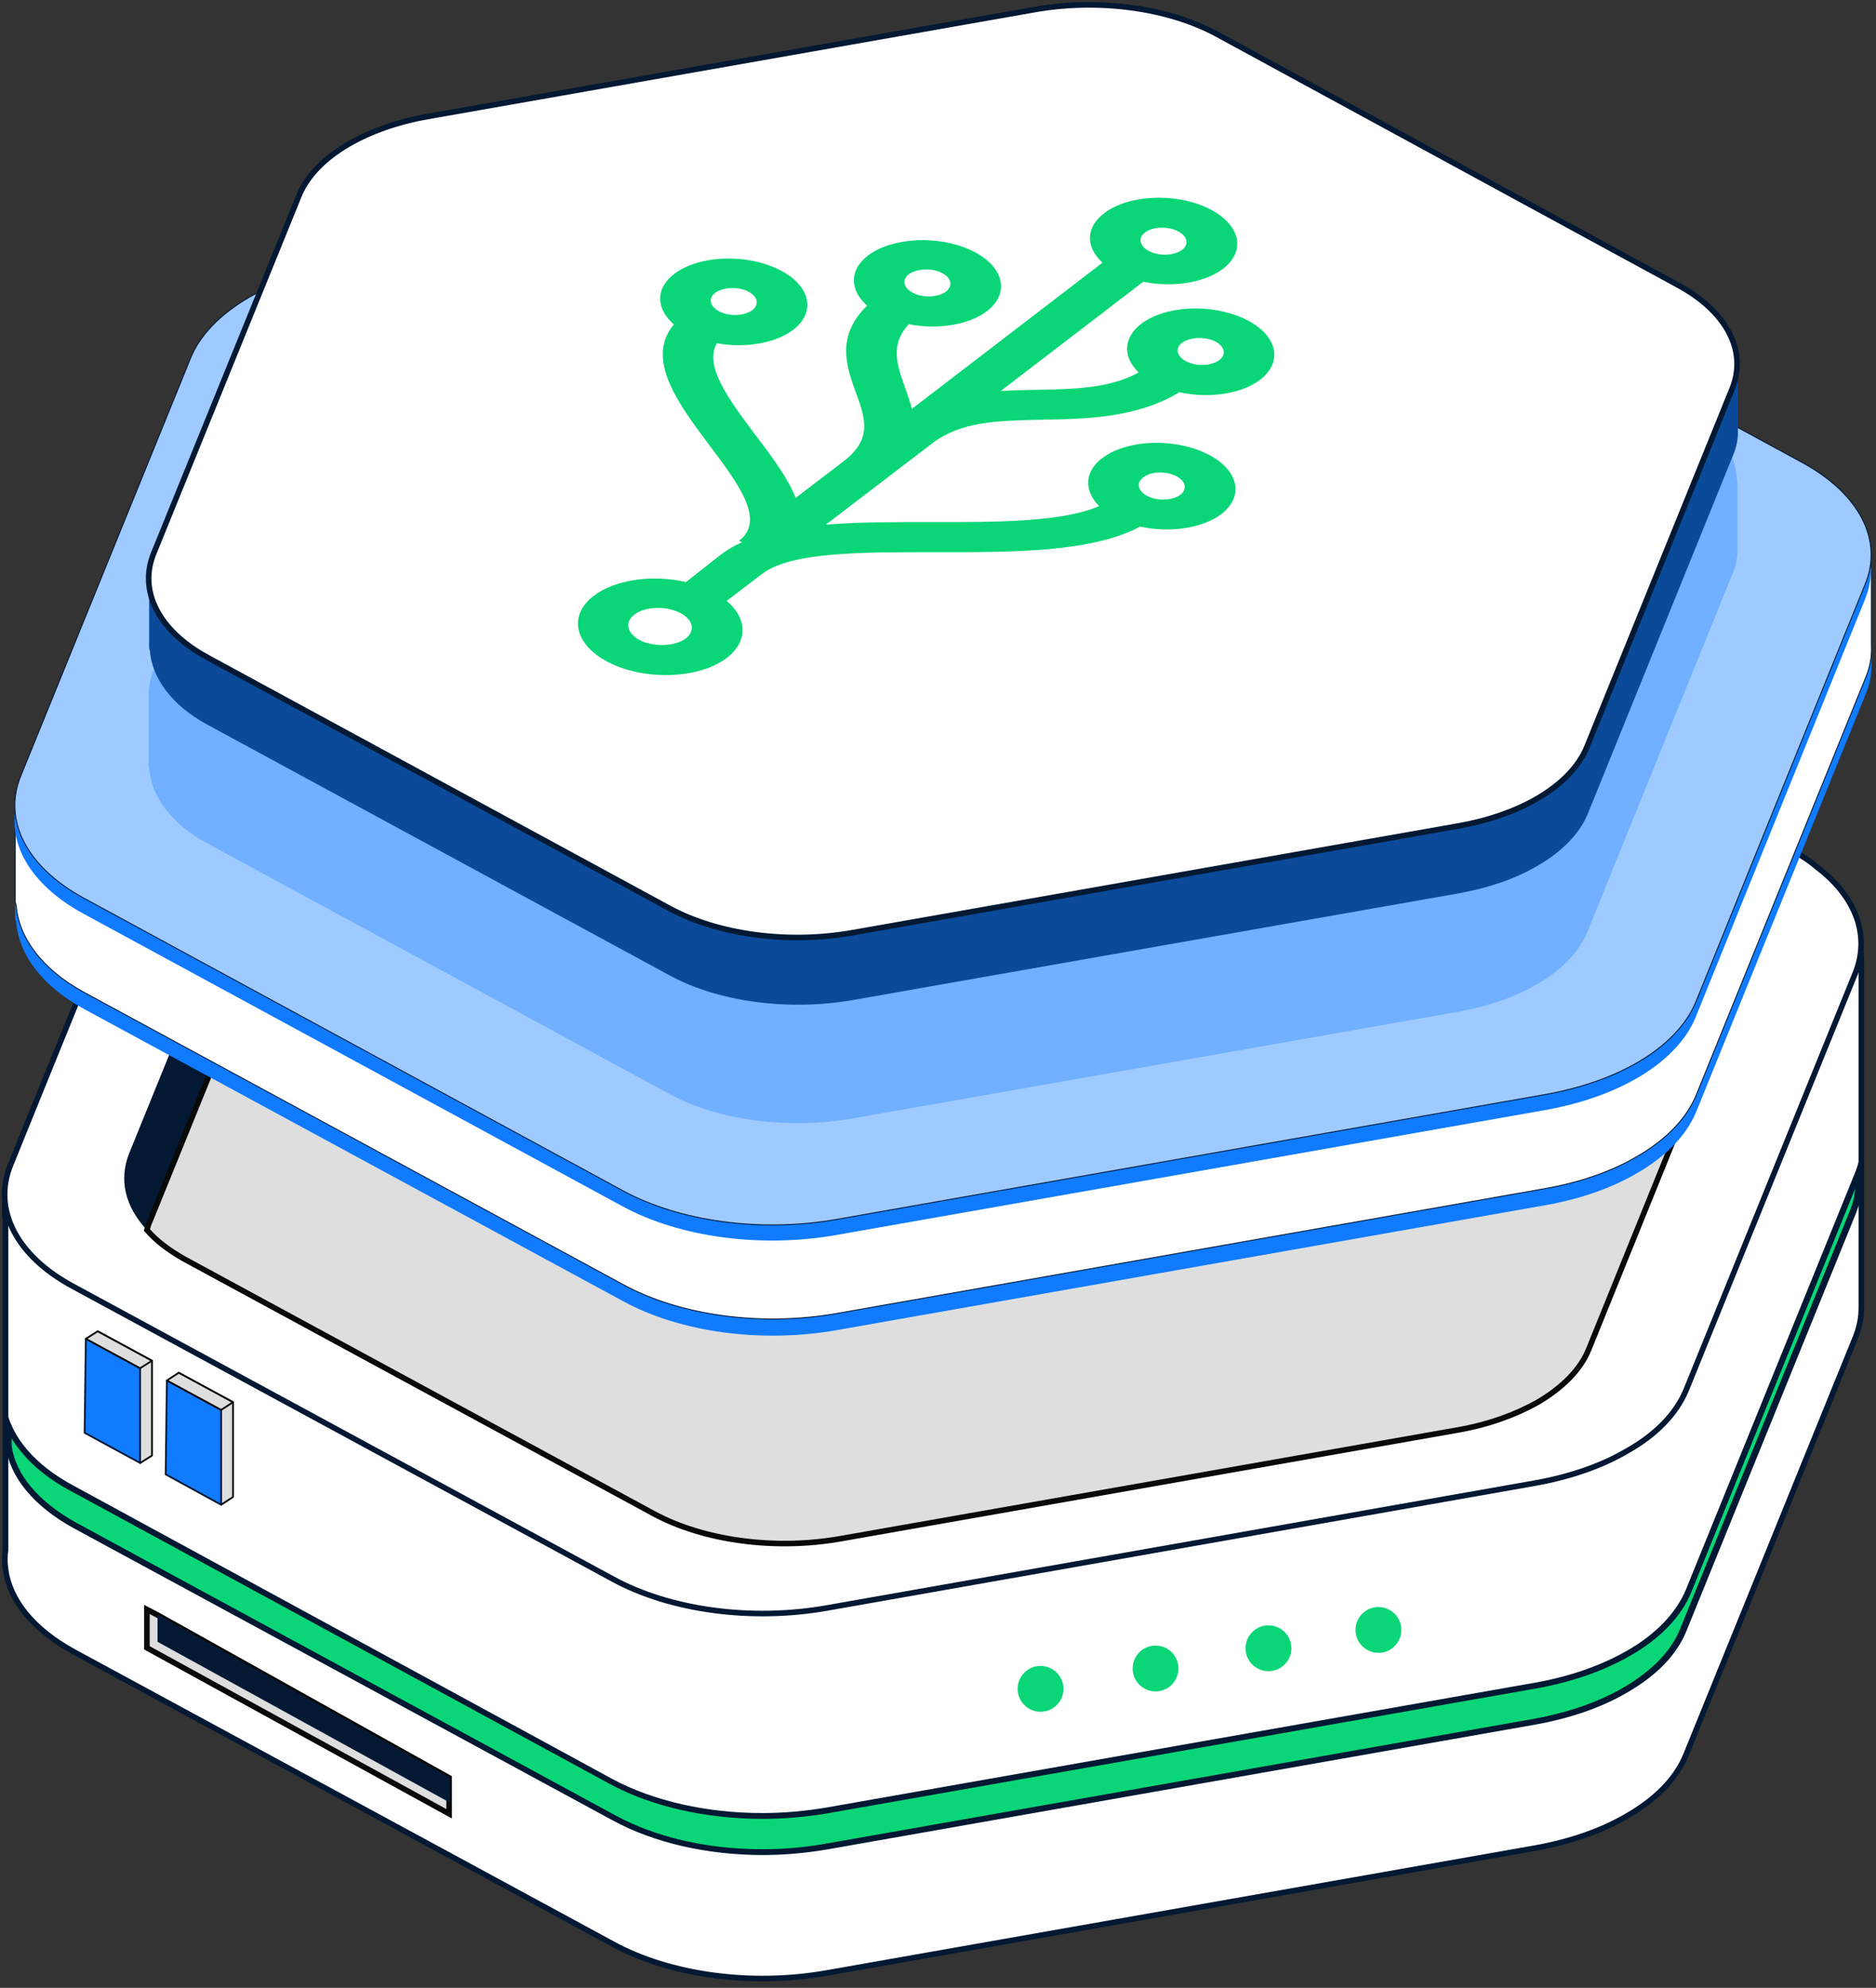 <svg xmlns="http://www.w3.org/2000/svg" width="84" height="89" viewBox="0 0 84 89" fill="none"><rect x="0" y="0" width="84" height="89" fill="#333333" stroke="none"/><g id="Group"><g id="Group_2"><g id="Group_3"><path id="Vector" d="M0.248 54.627V69.391C0.205 69.672 0.205 69.963 0.248 70.244C0.421 71.648 1.501 72.966 3.293 73.948L27.442 87.038C30.012 88.442 33.652 88.928 37.022 88.334L68.752 82.74C70.307 82.459 71.711 81.973 72.835 81.314C74.13 80.569 75.049 79.651 75.491 78.571L83.084 59.865C83.257 59.422 83.343 59.012 83.343 58.569V42.985C83.343 41.43 82.241 39.918 80.254 38.838L56.094 25.727C53.524 24.344 49.885 23.858 46.536 24.452L14.806 30.047C13.229 30.327 11.825 30.813 10.702 31.472C9.406 32.196 8.488 33.157 8.067 34.215L0.453 52.899C0.226 53.472 0.161 54.066 0.248 54.627Z" fill="#FEFEFE" stroke="#031933" stroke-width="0.25" stroke-miterlimit="10"></path><g id="Group_4"><path id="Vector_2" d="M3.294 57.607L27.442 70.697C30.013 72.101 33.653 72.587 37.022 71.993L68.752 66.398C70.308 66.117 71.712 65.631 72.835 64.973C74.131 64.249 75.049 63.309 75.492 62.251L83.084 43.545C83.743 41.861 83.084 40.122 81.335 38.804C81.01 38.523 80.654 38.297 80.265 38.081L56.095 25.002C53.525 23.619 49.885 23.112 46.537 23.706L14.806 29.3C13.23 29.581 11.826 30.067 10.703 30.726C9.407 31.471 8.489 32.411 8.067 33.469L2.214 47.855L0.464 52.175C-0.324 54.151 0.723 56.235 3.294 57.607Z" fill="#FEFEFE" stroke="#031933" stroke-width="0.25" stroke-miterlimit="10"></path></g><g id="Group_5"><path id="Vector_3" d="M34.139 82.914C31.655 82.914 29.3 82.374 27.497 81.391L3.348 68.301C1.598 67.34 0.54 66.066 0.367 64.694V63.841C0.842 64.932 1.836 65.904 3.24 66.649L27.356 79.76C29.192 80.754 31.601 81.294 34.128 81.294C35.111 81.294 36.094 81.207 37.033 81.045L68.785 75.451C70.362 75.159 71.755 74.673 72.911 74.014C74.218 73.269 75.146 72.308 75.6 71.228L83.192 52.512V53.041C83.192 53.462 83.117 53.851 82.944 54.283L75.352 72.989C74.93 74.014 74.066 74.911 72.76 75.667C71.68 76.304 70.286 76.79 68.72 77.082L36.99 82.676C36.061 82.838 35.1 82.914 34.139 82.914Z" fill="#0AD677"></path><path id="Vector_4" d="M83.065 53.223C83.043 53.558 82.968 53.882 82.817 54.238L75.224 72.944C74.814 73.938 73.961 74.812 72.686 75.558C71.617 76.184 70.235 76.67 68.701 76.951L36.971 82.545C36.053 82.707 35.091 82.794 34.141 82.794C31.679 82.794 29.346 82.254 27.564 81.282L3.426 68.181C1.719 67.242 0.683 66 0.521 64.714V64.401C1.071 65.308 1.979 66.129 3.188 66.766L27.315 79.878C29.173 80.882 31.603 81.433 34.141 81.433C35.135 81.433 36.117 81.346 37.068 81.184L68.82 75.59C70.418 75.298 71.811 74.812 72.989 74.132C74.328 73.376 75.278 72.382 75.732 71.281L83.065 53.223ZM83.313 51.484C83.292 51.808 83.205 52.143 83.076 52.467L75.483 71.184C75.041 72.231 74.123 73.182 72.848 73.905C71.703 74.564 70.321 75.05 68.766 75.331L37.014 80.925C36.063 81.087 35.091 81.174 34.13 81.174C31.679 81.174 29.27 80.644 27.423 79.651L3.318 66.529C1.547 65.589 0.488 64.315 0.251 62.954V62.652C0.229 62.673 0.229 62.716 0.229 62.738C0.229 62.76 0.229 62.781 0.229 62.781C0.207 63.04 0.207 63.31 0.251 63.548V64.714C0.423 66.118 1.503 67.436 3.296 68.419L27.445 81.508C29.292 82.513 31.689 83.053 34.152 83.053C35.113 83.053 36.085 82.966 37.035 82.804L68.766 77.21C70.321 76.929 71.725 76.443 72.848 75.784C74.144 75.039 75.062 74.121 75.505 73.041L83.097 54.336C83.27 53.893 83.357 53.482 83.357 53.04V51.895C83.335 51.776 83.335 51.614 83.313 51.484Z" fill="#031933"></path></g><g id="Group_6"><path id="Vector_5" d="M6.577 55.07C6.998 55.556 7.538 55.967 8.24 56.366L29.267 67.771C31.503 68.981 34.689 69.412 37.627 68.894L65.285 64.023C66.646 63.786 67.856 63.343 68.839 62.792C69.962 62.133 70.772 61.323 71.139 60.405L77.738 44.108C77.803 43.957 77.846 43.806 77.867 43.644C78.267 42.067 77.295 40.468 75.275 39.367L54.259 27.941C52.023 26.731 48.837 26.299 45.921 26.817L18.262 31.688C16.901 31.926 15.67 32.368 14.687 32.941C13.564 33.578 12.754 34.41 12.409 35.328L5.788 51.625C5.313 52.813 5.594 54.012 6.577 55.07Z" fill="#031933"></path></g><g id="Group_7"><path id="Vector_6" d="M6.578 55.068C6.999 55.554 7.539 55.964 8.241 56.364L29.269 67.769C31.505 68.978 34.691 69.41 37.628 68.892L65.287 64.021C66.648 63.783 67.857 63.341 68.84 62.79C69.963 62.131 70.773 61.321 71.141 60.403L77.739 44.106C77.804 43.955 77.847 43.803 77.869 43.642C77.448 43.177 76.886 42.767 76.206 42.389L55.178 30.962C52.943 29.753 49.778 29.342 46.862 29.839L19.214 34.742C17.832 34.98 16.622 35.401 15.639 35.974C14.516 36.611 13.706 37.442 13.339 38.36L6.719 54.657C6.654 54.787 6.611 54.938 6.578 55.068Z" fill="#DEDEDF" stroke="#09090A" stroke-width="0.25" stroke-miterlimit="10"></path></g><g id="Group_8"><path id="Vector_7" d="M0.68 37.541V41.137L0.723 41.267C0.831 42.714 1.868 44.14 3.747 45.166L27.896 58.255C30.466 59.659 34.106 60.145 37.475 59.551L69.206 53.957C70.782 53.676 72.165 53.19 73.288 52.531C74.584 51.786 75.502 50.846 75.945 49.788L83.537 31.082C83.732 30.618 83.818 30.143 83.796 29.678V26.169L83.775 26.147C83.732 24.657 82.63 23.188 80.686 22.129L56.537 9.029C53.989 7.646 50.349 7.139 47.001 7.755L15.271 13.349C13.694 13.608 12.29 14.116 11.145 14.774C9.87 15.498 8.952 16.438 8.51 17.518L0.917 36.202C0.744 36.645 0.68 37.098 0.68 37.541Z" fill="#107BFE"></path></g><g id="Group_9"><path id="Vector_8" d="M0.68 36.795V40.391L0.723 40.521C0.831 41.968 1.868 43.394 3.747 44.42L27.896 57.509C30.466 58.913 34.106 59.399 37.475 58.805L69.206 53.211C70.782 52.93 72.165 52.444 73.288 51.785C74.584 51.04 75.502 50.1 75.945 49.042L83.537 30.336C83.732 29.872 83.818 29.397 83.796 28.932V25.422L83.775 25.401C83.732 23.91 82.63 22.442 80.686 21.383L56.537 8.283C53.989 6.9 50.349 6.393 47.001 7.008L15.271 12.603C13.694 12.862 12.29 13.37 11.145 14.028C9.87 14.752 8.952 15.692 8.51 16.772L0.917 35.456C0.744 35.898 0.68 36.352 0.68 36.795Z" fill="#FEFEFE" stroke="#031933" stroke-width="0.041" stroke-miterlimit="10"></path></g><g id="Group_10"><path id="Vector_9" d="M11.143 14.027C9.858 14.772 8.929 15.711 8.508 16.77L0.904 35.465C0.116 37.441 1.174 39.515 3.734 40.908L27.872 54.008C30.431 55.401 34.082 55.887 37.452 55.293L69.193 49.699C70.759 49.418 72.152 48.932 73.275 48.284C74.56 47.55 75.489 46.599 75.921 45.552L83.503 26.846C84.313 24.87 83.233 22.796 80.673 21.403L56.546 8.292C53.986 6.899 50.347 6.413 46.999 7.007L15.258 12.601C13.681 12.882 12.277 13.368 11.143 14.027Z" fill="#107BFE"></path></g><g id="Group_11"><g id="Group_12"><path id="Vector_10" d="M11.148 13.316C9.873 14.062 8.944 15.001 8.523 16.06L0.92 34.765C0.132 36.742 1.19 38.815 3.75 40.209L27.888 53.309C30.447 54.702 34.098 55.188 37.467 54.594L69.208 49C70.774 48.719 72.168 48.233 73.291 47.585C74.576 46.85 75.505 45.9 75.937 44.852L83.518 26.147C84.328 24.171 83.248 22.097 80.689 20.704L56.551 7.593C53.991 6.199 50.352 5.713 47.004 6.307L15.262 11.902C13.686 12.172 12.282 12.668 11.148 13.316Z" fill="#9FCAFF" stroke="#031933" stroke-width="0.041" stroke-miterlimit="10"></path></g></g><g id="Group_13"><g id="Group_14"><path id="Vector_11" d="M6.652 31.232V34.31L6.685 34.418C6.782 35.66 7.657 36.88 9.277 37.755L29.948 48.965C32.14 50.164 35.261 50.575 38.156 50.078L65.318 45.293C66.668 45.045 67.856 44.635 68.806 44.073C69.919 43.436 70.707 42.626 71.074 41.729L77.565 25.713C77.738 25.324 77.814 24.903 77.792 24.514V21.512L77.77 21.49C77.738 20.216 76.798 18.952 75.124 18.056L54.453 6.835C52.272 5.657 49.161 5.225 46.288 5.744L19.126 10.528C17.776 10.755 16.578 11.187 15.595 11.749C14.504 12.364 13.716 13.174 13.338 14.092L6.847 30.087C6.706 30.465 6.652 30.854 6.652 31.232Z" fill="#70B0FE"></path></g></g><g id="Group_15"><g id="Group_16"><path id="Vector_12" d="M6.676 25.93V29.008L6.708 29.116C6.805 30.358 7.68 31.578 9.3 32.453L29.971 43.664C32.164 44.862 35.285 45.273 38.179 44.776L65.341 39.992C66.691 39.743 67.879 39.333 68.83 38.771C69.942 38.134 70.731 37.324 71.098 36.428L77.589 20.411C77.761 20.023 77.837 19.601 77.815 19.212V16.21L77.794 16.189C77.761 14.914 76.822 13.65 75.148 12.754L54.487 1.522C52.306 0.345 49.195 -0.087 46.323 0.431L19.161 5.216C17.811 5.442 16.612 5.874 15.629 6.436C14.538 7.052 13.75 7.862 13.372 8.78L6.881 24.774C6.73 25.163 6.676 25.552 6.676 25.93Z" fill="#0A4A98"></path></g></g><g id="Group_17"><path id="Vector_13" d="M15.637 6.435C14.535 7.072 13.747 7.871 13.38 8.779L6.878 24.784C6.198 26.469 7.105 28.251 9.297 29.439L29.958 40.66C32.15 41.848 35.271 42.269 38.155 41.762L65.317 36.977C66.656 36.74 67.844 36.319 68.805 35.768C69.907 35.131 70.695 34.331 71.062 33.424L77.553 17.419C78.244 15.723 77.326 13.952 75.134 12.764L54.495 1.532C52.303 0.344 49.192 -0.077 46.32 0.43L19.158 5.215C17.797 5.452 16.598 5.884 15.637 6.435Z" fill="#FEFEFE" stroke="#031933" stroke-width="0.25" stroke-miterlimit="10"></path></g><path id="Vector_14" d="M6.805 60.923L4.375 59.605L6.276 65.502L6.805 65.168V60.923Z" fill="#DEDEDF" stroke="#09090A" stroke-width="0.079" stroke-miterlimit="10" stroke-linejoin="round"></path><path id="Vector_15" d="M6.273 61.255L3.843 59.938L3.789 64.15L6.273 65.499V61.255Z" fill="#107BFE" stroke="#031933" stroke-width="0.079" stroke-miterlimit="10" stroke-linejoin="round"></path><path id="Vector_16" d="M4.373 59.605L3.844 59.94L6.274 61.258L6.803 60.923L4.373 59.605Z" fill="#DEDEDF" stroke="#09090A" stroke-width="0.079" stroke-miterlimit="10" stroke-linejoin="round"></path><path id="Vector_17" d="M10.434 62.779L8.004 61.461L9.905 67.368L10.434 67.023V62.779Z" fill="#DEDEDF" stroke="#09090A" stroke-width="0.079" stroke-miterlimit="10" stroke-linejoin="round"></path><path id="Vector_18" d="M9.902 63.126L7.472 61.809L7.418 66.01L9.902 67.371V63.126Z" fill="#107BFE" stroke="#031933" stroke-width="0.079" stroke-miterlimit="10" stroke-linejoin="round"></path><path id="Vector_19" d="M8.002 61.461L7.473 61.806L9.903 63.124L10.432 62.779L8.002 61.461Z" fill="#DEDEDF" stroke="#09090A" stroke-width="0.079" stroke-miterlimit="10" stroke-linejoin="round"></path><g id="Group_18"><path id="Vector_20" d="M61.721 74.001C62.288 74.001 62.747 73.542 62.747 72.975C62.747 72.409 62.288 71.949 61.721 71.949C61.155 71.949 60.695 72.409 60.695 72.975C60.695 73.542 61.155 74.001 61.721 74.001Z" fill="#0AD677"></path></g><g id="Group_19"><path id="Vector_21" d="M56.795 74.822C57.362 74.822 57.822 74.362 57.822 73.796C57.822 73.229 57.362 72.769 56.795 72.769C56.229 72.769 55.77 73.229 55.77 73.796C55.77 74.362 56.229 74.822 56.795 74.822Z" fill="#0AD677"></path></g><g id="Group_20"><path id="Vector_22" d="M51.741 75.728C52.307 75.728 52.767 75.268 52.767 74.702C52.767 74.135 52.307 73.676 51.741 73.676C51.174 73.676 50.715 74.135 50.715 74.702C50.715 75.268 51.174 75.728 51.741 75.728Z" fill="#0AD677"></path></g><g id="Group_21"><path id="Vector_23" d="M46.592 76.638C47.159 76.638 47.618 76.179 47.618 75.612C47.618 75.045 47.159 74.586 46.592 74.586C46.026 74.586 45.566 75.045 45.566 75.612C45.566 76.179 46.026 76.638 46.592 76.638Z" fill="#0AD677"></path></g><g id="Group_22"><path id="Vector_24" d="M6.578 72.059V73.776L20.11 81.206V79.597L7.075 72.318L6.578 72.059Z" fill="#DEDEDF" stroke="#09090A" stroke-width="0.25" stroke-miterlimit="10"></path><path id="Vector_25" d="M7.074 72.316V73.494L20.11 80.665V79.596L7.074 72.316Z" fill="#031933" stroke="#031933" stroke-width="0.041" stroke-miterlimit="10"></path></g></g><g id="Group_23"><g id="Group_24"><g id="Group_25"><path id="Vector_26" d="M53.966 20.282C55.435 20.962 55.759 22.183 54.69 23.014C53.837 23.662 52.357 23.867 51.05 23.576C48.901 24.731 45.326 24.731 41.859 24.721C38.544 24.721 35.412 24.71 34.127 25.693L32.539 26.902C33.457 27.68 33.511 28.706 32.55 29.451C31.351 30.369 29.04 30.488 27.387 29.721C25.746 28.954 25.39 27.583 26.588 26.675C27.549 25.941 29.234 25.714 30.714 26.06L32.28 24.829C32.561 24.613 32.874 24.429 33.23 24.278L33.09 24.213C34.3 23.295 33.057 21.653 31.751 19.915C30.401 18.111 28.867 16.081 30.174 14.525C29.375 13.834 29.331 12.916 30.185 12.268C31.254 11.447 33.328 11.339 34.796 12.031C36.265 12.711 36.589 13.942 35.52 14.763C34.71 15.379 33.349 15.595 32.096 15.368C31.513 16.405 32.647 17.895 33.813 19.461C34.537 20.411 35.261 21.373 35.628 22.291L37.777 20.649C39.073 19.655 38.749 18.727 38.317 17.56C37.896 16.383 37.421 15.065 38.825 13.683C38.047 12.992 38.015 12.095 38.857 11.447C39.926 10.627 42.011 10.519 43.469 11.199C44.938 11.879 45.261 13.111 44.192 13.931C43.371 14.558 41.968 14.763 40.693 14.515C39.84 15.443 40.164 16.34 40.531 17.366C40.639 17.668 40.747 17.981 40.833 18.305L49.365 11.761C48.609 11.069 48.599 10.184 49.441 9.547C50.51 8.726 52.573 8.618 54.042 9.298C55.522 9.989 55.835 11.21 54.765 12.031C53.934 12.668 52.497 12.884 51.191 12.614L44.808 17.506C45.348 17.474 45.888 17.463 46.406 17.452C48.156 17.42 49.689 17.387 50.986 16.675C50.273 15.994 50.283 15.13 51.093 14.504C52.163 13.683 54.225 13.575 55.705 14.266C57.174 14.947 57.498 16.167 56.429 16.999C55.586 17.647 54.107 17.852 52.811 17.56C50.899 18.716 48.642 18.759 46.633 18.791C44.635 18.835 43.037 18.867 41.741 19.85L36.978 23.489C38.468 23.371 40.099 23.371 41.697 23.371C44.581 23.381 47.562 23.381 49.214 22.658C48.534 21.977 48.545 21.124 49.355 20.509C50.424 19.699 52.487 19.591 53.966 20.282ZM30.703 28.587C31.168 28.231 31.027 27.701 30.39 27.41C29.764 27.118 28.867 27.161 28.403 27.518C27.938 27.874 28.09 28.393 28.716 28.695C29.353 28.976 30.239 28.933 30.703 28.587ZM40.92 13.132C41.373 13.348 42.022 13.305 42.356 13.057C42.691 12.797 42.594 12.409 42.14 12.203C41.687 11.987 41.039 12.031 40.693 12.279C40.358 12.538 40.466 12.916 40.92 13.132ZM32.248 13.964C32.712 14.18 33.349 14.137 33.684 13.888C34.019 13.629 33.922 13.251 33.468 13.035C33.014 12.819 32.366 12.862 32.021 13.111C31.686 13.37 31.794 13.748 32.248 13.964ZM54.377 15.271C53.912 15.055 53.275 15.098 52.929 15.346C52.595 15.595 52.692 15.983 53.156 16.199C53.621 16.415 54.258 16.372 54.593 16.124C54.928 15.875 54.841 15.487 54.377 15.271ZM51.266 10.411C50.931 10.659 51.039 11.048 51.493 11.264C51.958 11.48 52.595 11.437 52.929 11.188C53.264 10.929 53.167 10.551 52.703 10.335C52.249 10.119 51.601 10.151 51.266 10.411ZM51.417 22.226C51.871 22.442 52.519 22.399 52.854 22.15C53.189 21.891 53.081 21.513 52.627 21.297C52.163 21.081 51.525 21.113 51.191 21.373C50.856 21.632 50.953 22.01 51.417 22.226Z" fill="#0AD677"></path></g></g></g></g></g></svg>